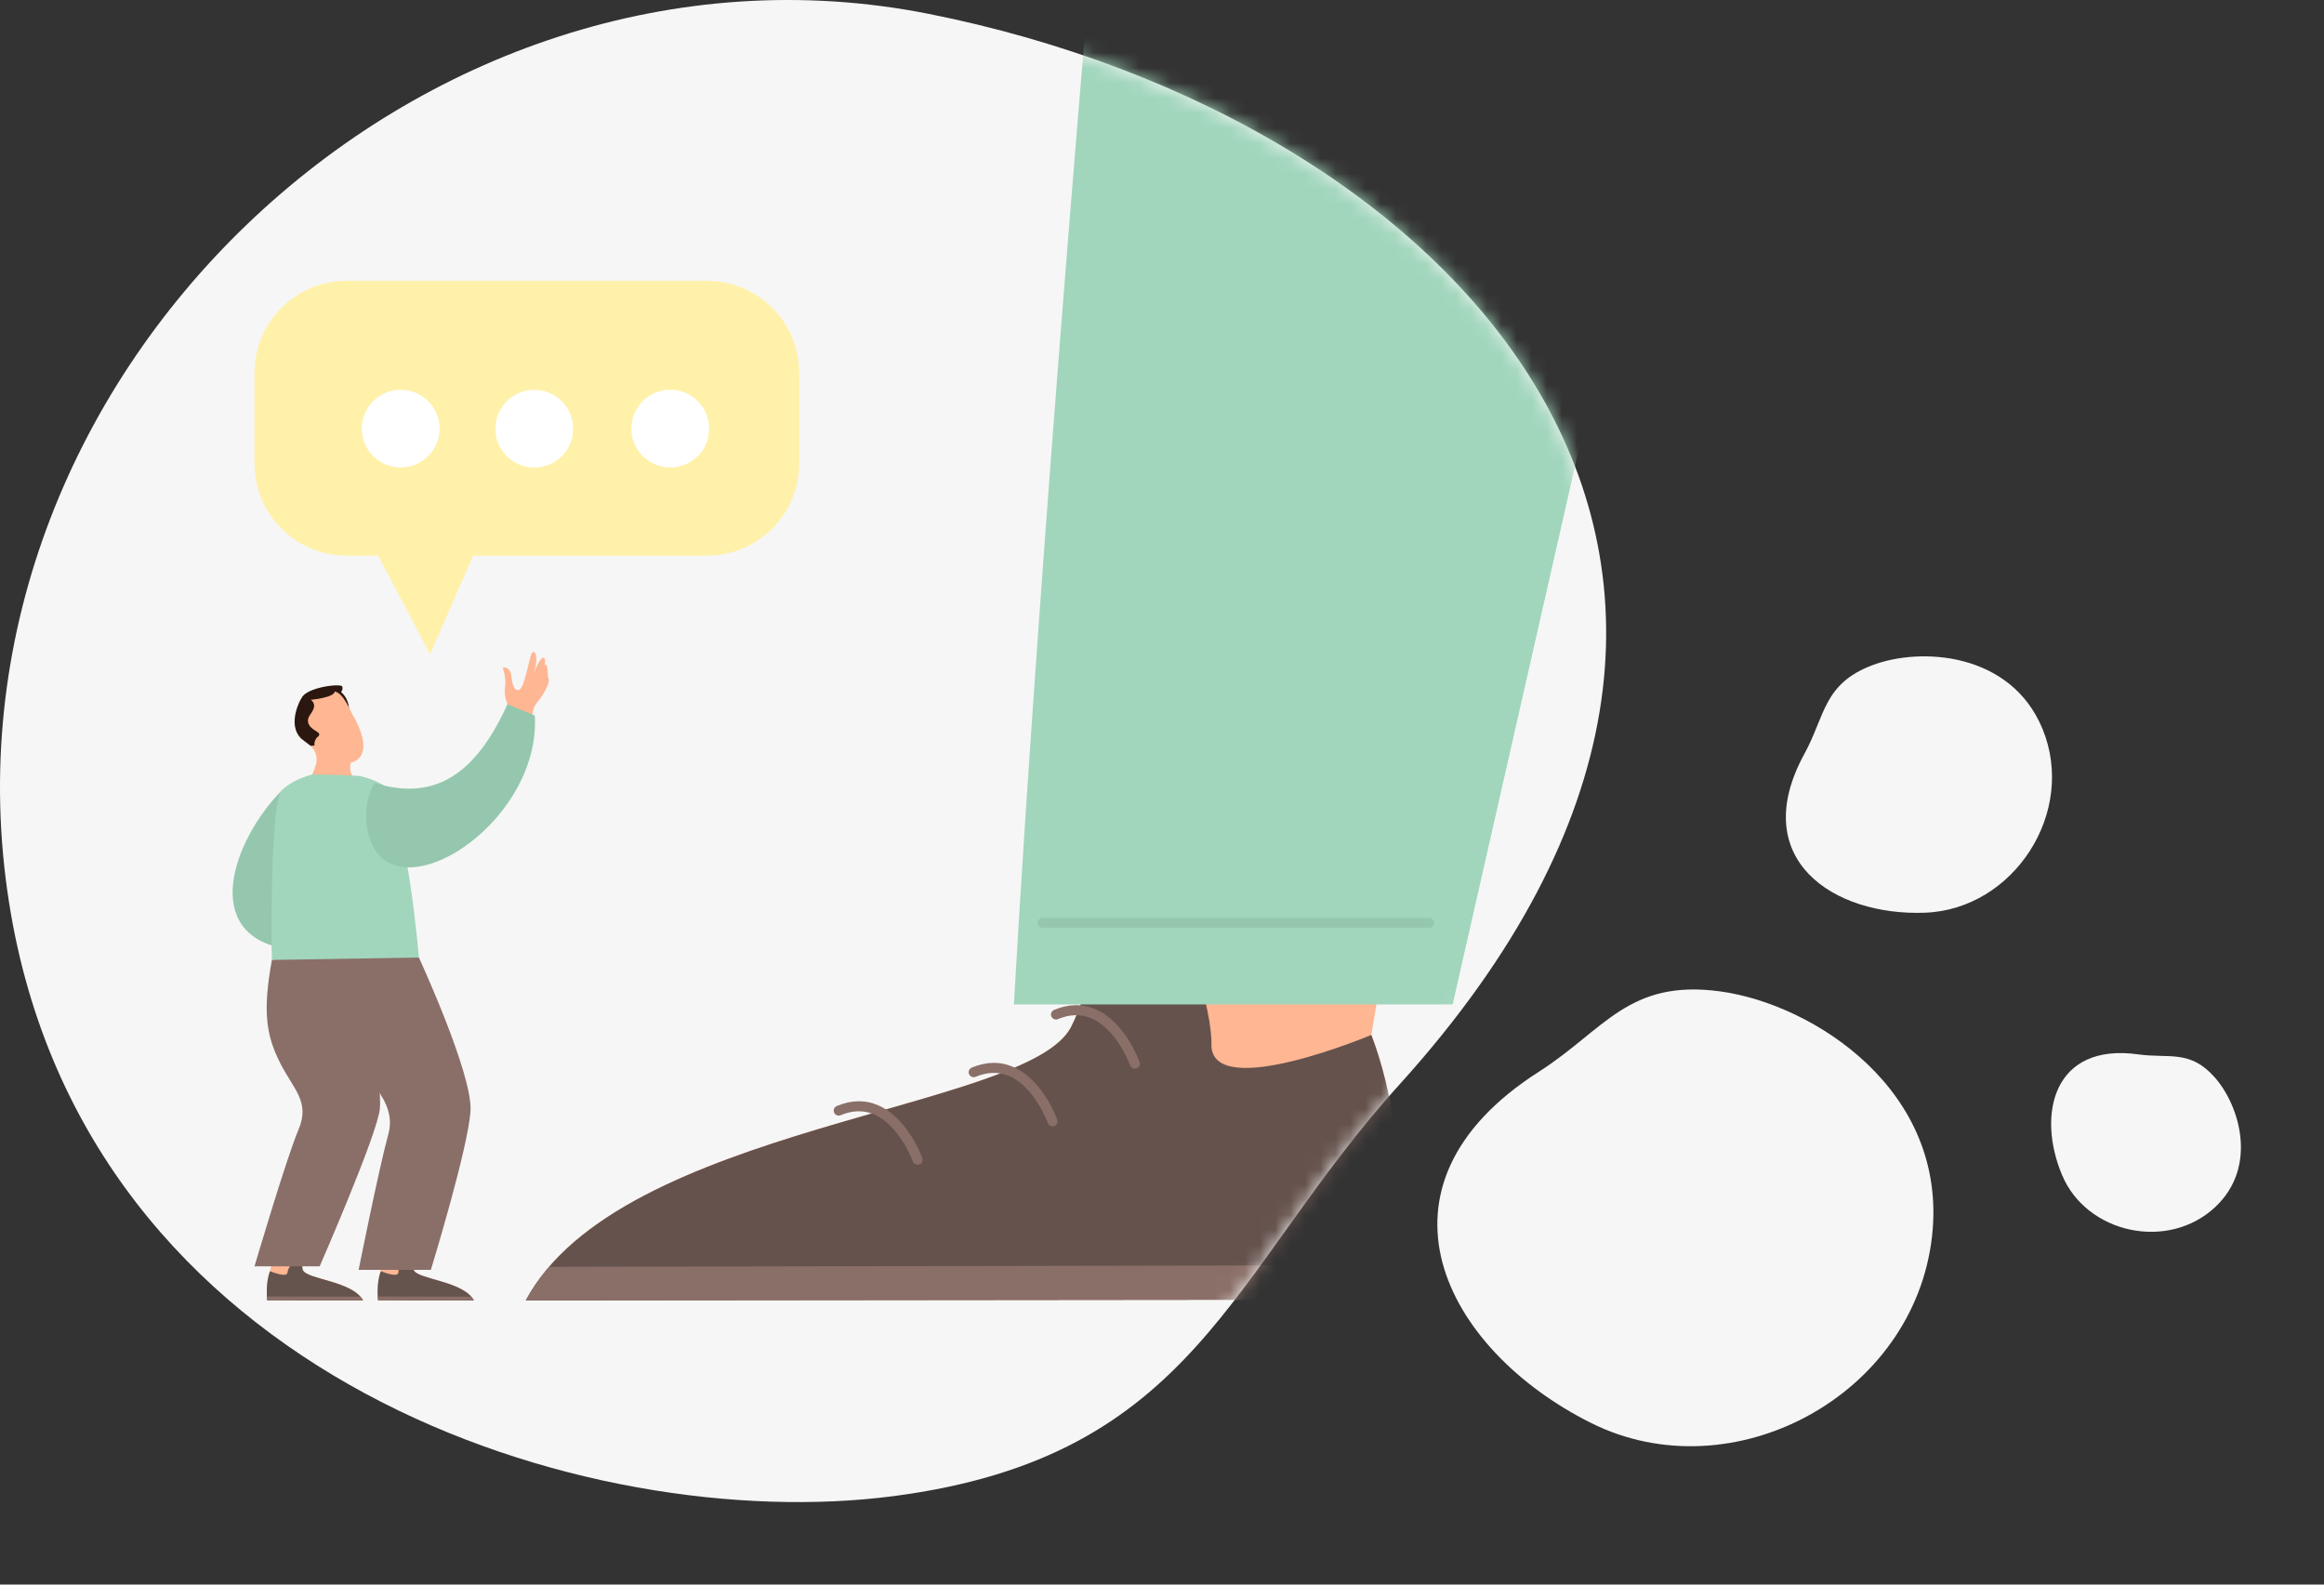 <?xml version="1.0" encoding="UTF-8"?> <svg xmlns="http://www.w3.org/2000/svg" width="154" height="105" viewBox="0 0 154 105" fill="none"><rect x="0" y="0" width="154" height="105" fill="#333333" stroke="none"/> <path d="M92.765 71.832C81.424 84.369 79.325 96.529 59.166 99.144C39.006 101.759 5.618 91.489 0.607 59.853C-4.887 25.16 27.838 -5.794 61.566 0.924C96.698 7.922 123.964 37.341 92.765 71.832Z" fill="#F6F6F6"></path> <path d="M101.986 71.009C106.318 68.244 107.911 64.849 114.029 65.699C120.147 66.549 129.104 72.235 128.028 81.907C126.847 92.513 114.768 98.96 105.425 94.288C95.693 89.421 90.07 78.615 101.986 71.009Z" fill="#F6F6F6"></path> <path d="M119.571 49.948C120.954 47.418 120.819 45.317 124.06 44.084C127.302 42.851 133.251 43.232 135.341 48.283C137.633 53.823 133.433 60.257 127.569 60.479C121.46 60.711 115.765 56.909 119.571 49.948Z" fill="#F6F6F6"></path> <path d="M141.691 69.867C143.737 70.153 145.113 69.532 146.758 71.388C148.402 73.243 149.648 77.316 146.787 79.988C143.65 82.918 138.274 81.734 136.646 77.87C134.949 73.845 136.062 69.079 141.691 69.867Z" fill="#F6F6F6"></path> <mask id="mask0_8_5225" style="mask-type:alpha" maskUnits="userSpaceOnUse" x="0" y="0" width="107" height="100"> <path d="M92.765 71.832C81.424 84.369 79.325 96.529 59.166 99.144C39.006 101.759 5.618 91.489 0.607 59.853C-4.887 25.16 27.838 -5.794 61.566 0.924C96.698 7.922 123.964 37.341 92.765 71.832Z" fill="#F6F6F6"></path> </mask> <g mask="url(#mask0_8_5225)"> <path d="M46.843 18.607H22.978C19.601 18.607 16.864 21.339 16.864 24.71V30.715C16.864 34.086 19.601 36.819 22.978 36.819H25.062L28.498 43.353L31.356 36.819H46.845C50.221 36.819 52.959 34.086 52.959 30.715V24.71C52.959 21.339 50.221 18.607 46.843 18.607Z" fill="#FFF1AA"></path> <path d="M37.227 30.228C38.233 29.223 38.233 27.594 37.227 26.59C36.22 25.585 34.588 25.585 33.581 26.59C32.575 27.594 32.575 29.223 33.581 30.228C34.588 31.233 36.22 31.233 37.227 30.228Z" fill="white"></path> <path d="M45.401 30.778C46.716 30.234 47.34 28.729 46.795 27.416C46.251 26.103 44.743 25.48 43.428 26.023C42.113 26.567 41.488 28.072 42.033 29.385C42.578 30.698 44.085 31.322 45.401 30.778Z" fill="white"></path> <path d="M27.536 30.778C28.851 30.234 29.475 28.729 28.93 27.416C28.386 26.103 26.878 25.48 25.563 26.023C24.248 26.567 23.623 28.072 24.168 29.385C24.713 30.698 26.22 31.322 27.536 30.778Z" fill="white"></path> <path d="M93.225 54.504L90.871 68.578C93.821 76.316 92.522 86.114 92.522 86.114L34.842 86.169C41.072 74.513 68.132 73.63 70.977 68.049C73.821 62.468 75.072 45.924 75.072 45.924L93.225 54.504Z" fill="#FFB692"></path> <path d="M80.275 69.321C80.364 67.305 78.873 60.048 73.639 57.892C72.991 61.858 72.111 65.823 70.977 68.049C68.132 73.63 41.072 74.513 34.842 86.169L92.522 86.114C92.522 86.114 93.821 76.316 90.873 68.578C90.871 68.578 80.459 72.961 80.275 69.321Z" fill="#65524D"></path> <path d="M36.393 83.944C35.793 84.641 35.267 85.378 34.844 86.169L92.524 86.114C92.524 86.114 92.638 85.249 92.722 83.834L36.393 83.944Z" fill="#8A6F68"></path> <path d="M75.185 70.812C75.054 70.805 74.934 70.722 74.888 70.593C74.879 70.569 74.02 68.224 72.339 67.487C71.644 67.183 70.893 67.198 70.103 67.531C69.934 67.601 69.739 67.522 69.669 67.354C69.599 67.185 69.678 66.991 69.847 66.921C70.812 66.514 71.741 66.501 72.61 66.881C74.552 67.734 75.477 70.263 75.514 70.37C75.575 70.543 75.485 70.731 75.312 70.792C75.269 70.808 75.227 70.814 75.185 70.812Z" fill="#8A6F68"></path> <path d="M69.733 74.635C69.601 74.629 69.481 74.546 69.435 74.417C69.426 74.393 68.568 72.047 66.886 71.31C66.192 71.007 65.441 71.022 64.65 71.354C64.481 71.424 64.287 71.345 64.216 71.177C64.144 71.009 64.225 70.814 64.394 70.744C65.36 70.338 66.288 70.324 67.157 70.705C69.1 71.557 70.024 74.087 70.061 74.194C70.123 74.366 70.033 74.554 69.86 74.616C69.818 74.631 69.774 74.638 69.733 74.635Z" fill="#8A6F68"></path> <path d="M60.787 77.18C60.656 77.173 60.535 77.09 60.489 76.961C60.481 76.937 59.622 74.592 57.941 73.855C57.246 73.551 56.495 73.566 55.705 73.899C55.536 73.969 55.341 73.89 55.271 73.722C55.199 73.553 55.28 73.359 55.449 73.289C56.414 72.882 57.343 72.869 58.212 73.249C60.154 74.102 61.078 76.631 61.116 76.738C61.177 76.911 61.087 77.099 60.914 77.16C60.873 77.176 60.829 77.182 60.787 77.18Z" fill="#8A6F68"></path> <path d="M113.952 -11.266L96.26 66.558H67.19C67.19 66.558 68.6 39.669 73.05 -11.266H113.952Z" fill="#A1D6BC"></path> <path d="M94.701 61.48H69.091C68.907 61.48 68.76 61.331 68.76 61.15C68.76 60.966 68.909 60.819 69.091 60.819H94.701C94.885 60.819 95.032 60.968 95.032 61.15C95.034 61.331 94.885 61.48 94.701 61.48Z" fill="#95C7AE"></path> <path d="M33.697 46.809C33.36 46.099 33.447 45.692 33.485 45.318C33.52 44.947 33.36 44.361 33.325 44.271C33.29 44.181 33.804 44.164 33.877 44.75C33.947 45.336 34.071 45.849 34.409 45.707C34.746 45.565 35.048 43.755 35.208 43.349C35.368 42.94 35.76 43.366 35.368 44.59C35.865 43.366 36.202 43.313 36.097 44.111C36.309 43.757 36.309 44.892 36.309 44.892C36.577 45.121 35.917 46.186 35.58 46.56C35.243 46.931 35.243 47.694 35.243 47.694L34.249 47.535L33.697 46.809Z" fill="#FFB692"></path> <path d="M18.28 82.678L17.891 84.232C17.567 85.082 17.709 86.162 17.709 86.162L24.055 86.169C23.37 84.886 20.392 84.79 20.078 84.175C19.765 83.561 20.278 81.736 20.278 81.736L18.28 82.678Z" fill="#FFB692"></path> <path d="M19.056 84.315C19.047 84.094 19.472 83.325 20.048 83.089C20.12 83.526 19.954 83.93 20.078 84.175C20.392 84.79 23.37 84.886 24.055 86.169L17.709 86.162C17.709 86.162 17.567 85.085 17.891 84.232C17.891 84.232 19.036 84.715 19.056 84.315Z" fill="#65534E"></path> <path d="M23.884 85.924C23.95 86.001 24.009 86.082 24.055 86.17L17.709 86.163C17.709 86.163 17.696 86.067 17.687 85.911L23.884 85.924Z" fill="#8A6F68"></path> <path d="M18.018 63.611C17.381 67.091 17.661 68.639 18.554 70.418C19.446 72.2 20.573 72.996 19.774 74.869C18.977 76.743 16.864 83.913 16.864 83.913H21.182C21.182 83.913 25.032 75.103 25.172 73.464C25.312 71.824 24.467 67.887 24.467 67.887L21.697 62.544L18.018 63.611Z" fill="#8A6F68"></path> <path d="M24.975 82.684L25.233 84.232C24.909 85.082 25.052 86.162 25.052 86.162L31.398 86.169C30.712 84.886 27.734 84.79 27.421 84.175C27.108 83.561 26.97 81.74 26.97 81.74L24.975 82.684Z" fill="#FFB692"></path> <path d="M26.401 84.315C26.392 84.094 26.554 83.294 27.13 83.058C27.202 83.496 27.298 83.93 27.423 84.175C27.736 84.79 30.715 84.886 31.4 86.169L25.054 86.162C25.054 86.162 24.911 85.085 25.235 84.232C25.235 84.232 26.381 84.715 26.401 84.315Z" fill="#65534E"></path> <path d="M31.229 85.924C31.295 86.001 31.354 86.082 31.4 86.17L25.054 86.163C25.054 86.163 25.041 86.067 25.032 85.911L31.229 85.924Z" fill="#8A6F68"></path> <path d="M20.994 62.92C20.337 65.732 20.571 68.075 22.356 69.621C24.141 71.166 26.346 72.948 25.735 75.149C25.124 77.35 23.764 84.145 23.764 84.145H28.551C28.551 84.145 31.039 76.039 31.179 73.601C31.319 71.164 27.758 63.447 27.758 63.447L20.994 62.92Z" fill="#8A6F68"></path> <path d="M19.978 48.958C18.965 48.008 19.947 46.26 19.993 46.245C20.3 45.539 22.603 45.264 22.68 45.493C22.757 45.723 22.557 45.86 22.619 45.876C23.201 46.381 23.125 47.133 23.125 47.133L21.513 49.31L20.69 49.505L19.978 48.958Z" fill="#2B1710"></path> <path d="M20.937 50.643C20.823 51.044 20.652 51.406 20.648 51.439C21.27 52.259 22.803 51.861 22.941 51.806C23.078 51.752 23.466 51.603 23.429 51.474C23.076 51.175 23.241 50.528 23.241 50.528C23.471 50.488 23.948 50.32 24.062 49.653C24.178 48.986 23.724 47.974 23.449 47.515C23.173 47.056 22.796 45.959 22.183 45.821C22.143 46.228 20.602 46.372 20.602 46.372C20.963 46.671 20.816 46.993 20.541 47.375C20.265 47.758 20.448 48.103 20.748 48.318C21.049 48.532 21.248 48.571 21.116 48.776C20.766 49.019 20.84 49.406 20.84 49.406H20.56C20.913 49.714 21.064 50.195 20.937 50.643Z" fill="#FFB692"></path> <path d="M18.688 52.355C15.399 55.704 13.257 61.921 18.944 62.877C24.629 63.834 18.688 52.355 18.688 52.355Z" fill="#95C7AE"></path> <path d="M23.782 51.413C24.723 51.588 25.47 52.066 25.47 52.066C27.025 54.491 27.758 63.449 27.758 63.449L18.016 63.609C17.983 62.94 17.889 53.118 18.686 52.353C19.483 51.588 20.713 51.317 20.713 51.317C20.713 51.317 22.713 51.334 23.782 51.413Z" fill="#A1D6BC"></path> <path d="M24.83 51.883C23.871 53.16 23.817 57.63 27.283 57.471C30.747 57.311 35.758 52.576 35.438 47.412L33.625 46.667C31.601 51.138 28.936 53.16 24.83 51.883Z" fill="#95C7AE"></path> </g> </svg> 